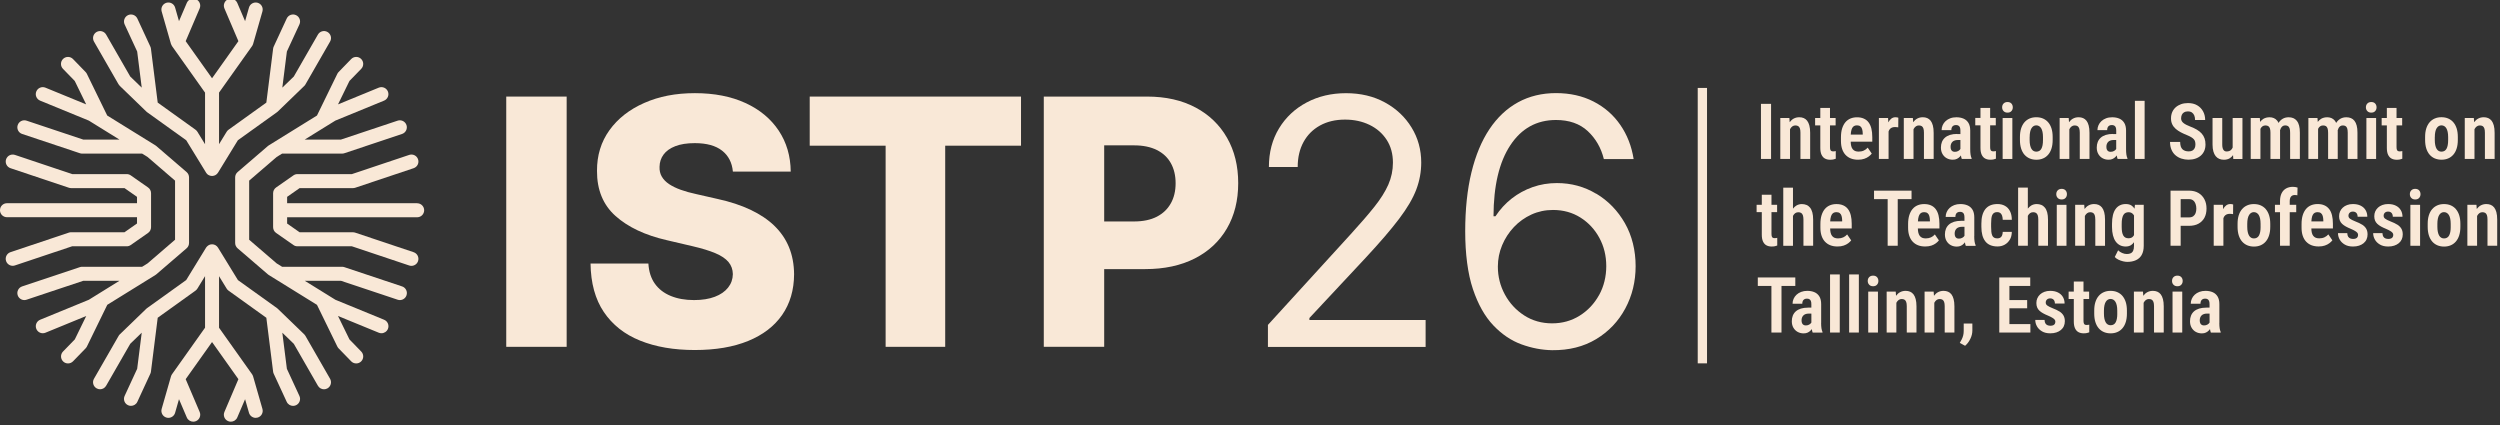 <svg width="400" height="68" viewBox="0 0 400 68" fill="none" xmlns="http://www.w3.org/2000/svg">
<rect x="0" y="0" width="400" height="68" fill="#333333" stroke="none"/>
<g clip-path="url(#clip0_2001_3957)">
<path d="M90.665 15.452H81V55.492H90.665V15.452Z" fill="#F9E8D7"/>
<path d="M123.889 36.114C122.855 35.123 121.576 34.27 120.062 33.554C118.544 32.839 116.799 32.265 114.819 31.834L111.383 31.052C110.473 30.856 109.651 30.63 108.923 30.367C108.195 30.105 107.574 29.803 107.059 29.461C106.544 29.114 106.153 28.714 105.887 28.256C105.62 27.799 105.501 27.274 105.527 26.674C105.54 25.945 105.754 25.296 106.171 24.727C106.588 24.159 107.214 23.714 108.044 23.39C108.879 23.065 109.918 22.901 111.17 22.901C113.057 22.901 114.513 23.301 115.534 24.105C116.555 24.905 117.132 26.025 117.261 27.456H126.517C126.491 24.967 125.847 22.776 124.586 20.887C123.325 18.999 121.549 17.527 119.263 16.479C116.977 15.43 114.286 14.905 111.188 14.905C108.089 14.905 105.452 15.425 103.081 16.47C100.71 17.514 98.855 18.967 97.514 20.83C96.173 22.692 95.507 24.865 95.52 27.341C95.507 30.376 96.497 32.785 98.49 34.563C100.484 36.341 103.21 37.63 106.673 38.425L110.85 39.403C112.306 39.741 113.509 40.11 114.455 40.51C115.401 40.905 116.098 41.376 116.555 41.919C117.012 42.461 117.243 43.11 117.256 43.865C117.243 44.674 116.99 45.39 116.493 46.016C116 46.643 115.294 47.132 114.375 47.483C113.456 47.834 112.346 48.012 111.045 48.012C109.625 48.012 108.382 47.79 107.307 47.345C106.233 46.901 105.39 46.252 104.777 45.39C104.164 44.527 103.818 43.456 103.742 42.163H94.486C94.526 45.292 95.236 47.879 96.613 49.923C97.993 51.967 99.924 53.496 102.411 54.496C104.897 55.501 107.814 56.003 111.161 56.003C114.508 56.003 117.341 55.519 119.703 54.554C122.064 53.59 123.88 52.203 125.141 50.39C126.402 48.576 127.041 46.407 127.054 43.879C127.041 42.274 126.766 40.83 126.233 39.536C125.7 38.247 124.915 37.105 123.88 36.114H123.889Z" fill="#F9E8D7"/>
<path d="M129.554 23.31H141.7V55.492H151.232V23.31H163.361V15.452H129.554V23.31Z" fill="#F9E8D7"/>
<path d="M191.29 17.203C189.11 16.039 186.522 15.452 183.525 15.452H167.006V55.492H176.67V43.056H183.232C186.291 43.056 188.932 42.487 191.161 41.354C193.385 40.221 195.103 38.621 196.306 36.554C197.51 34.487 198.113 32.074 198.113 29.31C198.113 26.545 197.523 24.145 196.337 22.065C195.152 19.985 193.47 18.363 191.29 17.199V17.203ZM187.334 32.527C186.828 33.447 186.082 34.159 185.097 34.67C184.115 35.176 182.895 35.434 181.434 35.434H176.67V23.256H181.434C182.881 23.256 184.098 23.505 185.088 23.999C186.078 24.492 186.828 25.194 187.334 26.101C187.84 27.007 188.098 28.079 188.098 29.319C188.098 30.559 187.845 31.616 187.334 32.536V32.527Z" fill="#F9E8D7"/>
<path d="M209.509 50.879L218.491 41.261C220.781 38.799 222.575 36.71 223.871 34.994C225.168 33.279 226.078 31.723 226.606 30.323C227.134 28.923 227.396 27.483 227.396 26.012C227.396 23.954 226.881 22.083 225.851 20.403C224.821 18.723 223.405 17.385 221.594 16.394C219.782 15.403 217.709 14.91 215.365 14.91C213.021 14.91 210.935 15.403 209.065 16.394C207.196 17.385 205.723 18.767 204.644 20.541C203.565 22.314 203.023 24.372 203.023 26.719H207.632C207.632 25.194 207.942 23.865 208.559 22.732C209.176 21.599 210.055 20.714 211.196 20.083C212.337 19.452 213.674 19.136 215.21 19.136C216.657 19.136 217.958 19.416 219.117 19.976C220.275 20.536 221.19 21.332 221.86 22.363C222.531 23.394 222.868 24.612 222.868 26.021C222.868 27.247 222.624 28.416 222.135 29.532C221.647 30.647 220.901 31.834 219.898 33.092C218.895 34.35 217.62 35.825 216.071 37.519L202.868 51.985V55.505H228.098V51.203H209.505V50.892L209.509 50.879Z" fill="#F9E8D7"/>
<path d="M255.396 31.003C253.496 29.861 251.401 29.292 249.11 29.292C247.743 29.292 246.446 29.505 245.225 29.936C244 30.367 242.886 30.976 241.878 31.763C240.87 32.554 240 33.501 239.272 34.607H238.961C238.974 29.732 239.867 25.945 241.647 23.247C243.423 20.55 245.86 19.199 248.959 19.199C251.068 19.199 252.759 19.79 254.038 20.976C255.312 22.163 256.173 23.656 256.617 25.452H261.381C261.057 23.381 260.337 21.55 259.232 19.959C258.127 18.367 256.697 17.127 254.943 16.234C253.194 15.341 251.196 14.896 248.959 14.896C246.721 14.896 244.684 15.385 242.895 16.363C241.105 17.341 239.578 18.772 238.317 20.656C237.057 22.541 236.093 24.852 235.427 27.599C234.761 30.341 234.433 33.487 234.433 37.03C234.433 40.572 234.841 43.803 235.663 46.247C236.484 48.692 237.572 50.625 238.926 52.052C240.28 53.479 241.776 54.492 243.418 55.092C245.061 55.692 246.699 56.003 248.342 56.03C251.037 56.056 253.385 55.465 255.383 54.261C257.381 53.056 258.935 51.425 260.04 49.372C261.145 47.319 261.7 45.056 261.7 42.576C261.7 40.096 261.128 37.705 259.982 35.705C258.837 33.705 257.314 32.136 255.414 30.994L255.396 31.003ZM255.854 47.203C255.09 48.585 254.056 49.687 252.75 50.505C251.441 51.327 249.967 51.736 248.329 51.736C246.69 51.736 245.176 51.314 243.867 50.465C242.557 49.616 241.532 48.505 240.781 47.123C240.031 45.741 239.658 44.256 239.658 42.665C239.658 41.465 239.885 40.323 240.342 39.234C240.799 38.145 241.425 37.181 242.224 36.332C243.023 35.487 243.96 34.816 245.026 34.327C246.091 33.839 247.245 33.594 248.484 33.594C250.122 33.594 251.587 33.999 252.87 34.807C254.153 35.616 255.161 36.701 255.898 38.061C256.635 39.421 257.003 40.932 257.003 42.585C257.003 44.239 256.622 45.816 255.862 47.199L255.854 47.203Z" fill="#F9E8D7"/>
<path d="M283.37 16.616H281.754V25.43H283.37V16.616Z" fill="#F9E8D7"/>
<path d="M286.406 20.687C286.419 20.665 286.428 20.639 286.437 20.616C286.53 20.447 286.646 20.314 286.784 20.216C286.921 20.119 287.077 20.07 287.25 20.07C287.436 20.07 287.587 20.105 287.707 20.176C287.827 20.247 287.916 20.367 287.978 20.532C288.04 20.701 288.071 20.932 288.071 21.225V25.434H289.625V21.243C289.625 20.781 289.58 20.394 289.496 20.079C289.412 19.763 289.292 19.51 289.141 19.314C288.986 19.119 288.804 18.981 288.595 18.892C288.382 18.803 288.146 18.759 287.885 18.759C287.552 18.759 287.25 18.834 286.979 18.981C286.735 19.114 286.53 19.31 286.348 19.55L286.3 18.879H284.848V25.43H286.402V20.683L286.406 20.687Z" fill="#F9E8D7"/>
<path d="M291.25 23.661C291.25 24.119 291.316 24.487 291.449 24.767C291.583 25.047 291.765 25.247 292 25.372C292.235 25.496 292.506 25.559 292.821 25.559C293.021 25.559 293.194 25.545 293.336 25.514C293.478 25.487 293.607 25.447 293.722 25.399V24.167C293.687 24.181 293.629 24.19 293.558 24.203C293.483 24.216 293.403 24.221 293.318 24.221C293.207 24.221 293.11 24.203 293.03 24.167C292.95 24.132 292.892 24.061 292.857 23.959C292.817 23.856 292.799 23.71 292.799 23.519V20.061H293.7V18.879H292.799V17.27H291.25V18.879H290.419V20.061H291.25V23.656V23.661Z" fill="#F9E8D7"/>
<path d="M299.481 24.572L298.832 23.621C298.659 23.821 298.455 23.976 298.215 24.087C297.976 24.199 297.7 24.256 297.385 24.256C297.176 24.256 296.99 24.225 296.835 24.167C296.679 24.105 296.546 24.007 296.435 23.874C296.324 23.741 296.244 23.563 296.191 23.35C296.142 23.163 296.12 22.927 296.115 22.67H299.565V21.927C299.565 21.412 299.516 20.954 299.418 20.563C299.321 20.172 299.17 19.839 298.966 19.572C298.766 19.305 298.508 19.105 298.202 18.972C297.896 18.834 297.536 18.767 297.123 18.767C296.741 18.767 296.391 18.834 296.075 18.963C295.76 19.096 295.489 19.292 295.263 19.559C295.041 19.825 294.864 20.159 294.739 20.559C294.615 20.959 294.553 21.43 294.553 21.972V22.559C294.553 23.039 294.615 23.465 294.739 23.834C294.864 24.207 295.041 24.519 295.276 24.772C295.512 25.025 295.796 25.221 296.133 25.354C296.471 25.487 296.857 25.554 297.292 25.554C297.669 25.554 298.002 25.505 298.282 25.407C298.566 25.31 298.806 25.185 299.006 25.034C299.205 24.883 299.365 24.727 299.485 24.572H299.481ZM296.169 21.079C296.209 20.834 296.266 20.639 296.346 20.492C296.426 20.341 296.533 20.234 296.657 20.163C296.786 20.092 296.937 20.056 297.114 20.056C297.341 20.056 297.518 20.11 297.652 20.212C297.785 20.314 297.882 20.465 297.94 20.661C297.998 20.856 298.033 21.101 298.038 21.381V21.532H296.12C296.129 21.363 296.142 21.212 296.164 21.079H296.169Z" fill="#F9E8D7"/>
<path d="M302.171 21.034C302.215 20.91 302.269 20.799 302.335 20.705C302.424 20.585 302.539 20.492 302.681 20.425C302.819 20.363 302.983 20.327 303.174 20.327C303.254 20.327 303.343 20.327 303.445 20.341C303.543 20.35 303.636 20.363 303.72 20.376L303.734 18.834C303.685 18.812 303.614 18.799 303.521 18.781C303.427 18.767 303.343 18.759 303.272 18.759C303.023 18.759 302.801 18.834 302.606 18.981C302.42 19.123 302.26 19.323 302.131 19.576L302.091 18.879H300.622V25.43H302.171V21.03V21.034Z" fill="#F9E8D7"/>
<path d="M306.166 20.687C306.18 20.665 306.189 20.639 306.198 20.616C306.291 20.447 306.406 20.314 306.544 20.216C306.681 20.119 306.837 20.07 307.01 20.07C307.196 20.07 307.347 20.105 307.467 20.176C307.587 20.247 307.676 20.367 307.738 20.532C307.8 20.701 307.831 20.932 307.831 21.225V25.434H309.385V21.243C309.385 20.781 309.341 20.394 309.256 20.079C309.172 19.763 309.052 19.51 308.901 19.314C308.746 19.119 308.564 18.981 308.355 18.892C308.142 18.803 307.907 18.759 307.645 18.759C307.312 18.759 307.01 18.834 306.739 18.981C306.495 19.114 306.291 19.31 306.109 19.55L306.06 18.879H304.608V25.43H306.162V20.683L306.166 20.687Z" fill="#F9E8D7"/>
<path d="M313.145 21.43C312.71 21.43 312.329 21.483 312 21.585C311.672 21.692 311.401 21.838 311.188 22.03C310.975 22.221 310.815 22.447 310.708 22.714C310.602 22.981 310.548 23.279 310.548 23.612C310.548 24.012 310.633 24.358 310.801 24.647C310.97 24.936 311.196 25.163 311.481 25.319C311.765 25.474 312.089 25.554 312.448 25.554C312.701 25.554 312.923 25.51 313.11 25.416C313.296 25.323 313.456 25.207 313.589 25.061C313.647 24.998 313.696 24.932 313.745 24.865C313.78 25.087 313.825 25.283 313.887 25.434H315.458V25.332C315.383 25.167 315.325 24.967 315.29 24.732C315.254 24.496 315.236 24.212 315.236 23.878V20.892C315.236 20.385 315.139 19.972 314.948 19.661C314.757 19.35 314.495 19.119 314.158 18.976C313.825 18.834 313.443 18.763 313.021 18.763C312.657 18.763 312.333 18.816 312.04 18.927C311.751 19.038 311.503 19.185 311.294 19.381C311.09 19.572 310.93 19.79 310.824 20.038C310.713 20.283 310.659 20.545 310.659 20.821H312.213C312.213 20.656 312.24 20.51 312.293 20.39C312.346 20.265 312.431 20.172 312.546 20.105C312.662 20.038 312.799 20.007 312.959 20.007C313.119 20.007 313.243 20.038 313.345 20.096C313.452 20.154 313.532 20.247 313.585 20.376C313.638 20.505 313.665 20.674 313.665 20.883V21.447H313.137L313.145 21.43ZM313.674 23.816C313.674 23.816 313.669 23.834 313.66 23.843C313.585 23.967 313.47 24.074 313.314 24.159C313.159 24.247 312.981 24.292 312.768 24.292C312.626 24.292 312.506 24.261 312.404 24.203C312.302 24.141 312.226 24.052 312.173 23.936C312.12 23.821 312.093 23.67 312.093 23.487C312.093 23.327 312.115 23.181 312.164 23.047C312.213 22.914 312.284 22.803 312.377 22.705C312.471 22.607 312.591 22.532 312.733 22.483C312.875 22.43 313.034 22.403 313.216 22.403H313.665V23.812L313.674 23.816Z" fill="#F9E8D7"/>
<path d="M317.074 24.763C317.208 25.043 317.39 25.243 317.625 25.367C317.86 25.492 318.131 25.554 318.446 25.554C318.646 25.554 318.819 25.541 318.961 25.51C319.103 25.483 319.232 25.443 319.347 25.394V24.163C319.312 24.176 319.254 24.185 319.183 24.199C319.108 24.212 319.028 24.216 318.943 24.216C318.832 24.216 318.735 24.199 318.655 24.163C318.575 24.127 318.517 24.056 318.482 23.954C318.442 23.852 318.424 23.705 318.424 23.514V20.056H319.325V18.874H318.424V17.265H316.875V18.874H316.044V20.056H316.875V23.652C316.875 24.11 316.941 24.479 317.074 24.759V24.763Z" fill="#F9E8D7"/>
<path d="M321.203 18.021C321.469 18.021 321.678 17.941 321.825 17.777C321.976 17.612 322.047 17.412 322.047 17.172C322.047 16.932 321.971 16.723 321.825 16.563C321.674 16.403 321.469 16.323 321.203 16.323C320.937 16.323 320.728 16.403 320.573 16.563C320.417 16.723 320.342 16.928 320.342 17.172C320.342 17.417 320.417 17.612 320.573 17.777C320.724 17.941 320.937 18.021 321.203 18.021Z" fill="#F9E8D7"/>
<path d="M321.976 18.883H320.422V25.434H321.976V18.883Z" fill="#F9E8D7"/>
<path d="M323.916 24.75C324.146 25.016 324.426 25.216 324.746 25.354C325.07 25.487 325.425 25.559 325.816 25.559C326.206 25.559 326.561 25.492 326.881 25.354C327.201 25.221 327.476 25.016 327.707 24.75C327.938 24.483 328.115 24.154 328.24 23.759C328.364 23.363 328.426 22.914 328.426 22.399V21.919C328.426 21.403 328.364 20.95 328.24 20.554C328.115 20.163 327.938 19.834 327.707 19.567C327.476 19.301 327.201 19.101 326.881 18.963C326.561 18.825 326.202 18.759 325.802 18.759C325.403 18.759 325.056 18.825 324.737 18.963C324.417 19.101 324.142 19.301 323.911 19.567C323.68 19.834 323.503 20.163 323.378 20.554C323.254 20.945 323.192 21.399 323.192 21.919V22.399C323.192 22.91 323.254 23.363 323.378 23.759C323.503 24.15 323.68 24.483 323.911 24.75H323.916ZM324.746 21.923C324.746 21.608 324.772 21.336 324.821 21.101C324.87 20.87 324.941 20.674 325.034 20.523C325.128 20.372 325.239 20.252 325.367 20.176C325.496 20.096 325.643 20.056 325.802 20.056C325.962 20.056 326.118 20.096 326.251 20.176C326.384 20.256 326.495 20.372 326.588 20.523C326.681 20.679 326.752 20.87 326.801 21.101C326.85 21.332 326.877 21.608 326.877 21.923V22.403C326.877 22.723 326.855 22.999 326.81 23.23C326.766 23.461 326.699 23.656 326.61 23.812C326.522 23.968 326.411 24.083 326.273 24.154C326.14 24.225 325.984 24.265 325.811 24.265C325.638 24.265 325.496 24.23 325.367 24.154C325.234 24.083 325.123 23.968 325.03 23.812C324.937 23.656 324.866 23.461 324.817 23.23C324.768 22.999 324.741 22.723 324.741 22.403V21.923H324.746Z" fill="#F9E8D7"/>
<path d="M331.099 20.687C331.112 20.665 331.121 20.639 331.13 20.616C331.223 20.447 331.339 20.314 331.476 20.216C331.614 20.119 331.769 20.07 331.942 20.07C332.129 20.07 332.28 20.105 332.4 20.176C332.519 20.247 332.608 20.367 332.67 20.532C332.733 20.701 332.764 20.932 332.764 21.225V25.434H334.317V21.243C334.317 20.781 334.273 20.394 334.189 20.079C334.104 19.763 333.984 19.51 333.834 19.314C333.678 19.119 333.496 18.981 333.287 18.892C333.074 18.803 332.839 18.759 332.577 18.759C332.244 18.759 331.942 18.834 331.672 18.981C331.427 19.114 331.223 19.31 331.041 19.55L330.992 18.879H329.541V25.43H331.094V20.683L331.099 20.687Z" fill="#F9E8D7"/>
<path d="M338.078 21.43C337.643 21.43 337.261 21.483 336.932 21.585C336.604 21.692 336.333 21.838 336.12 22.03C335.907 22.221 335.747 22.447 335.64 22.714C335.534 22.981 335.48 23.279 335.48 23.612C335.48 24.012 335.565 24.358 335.734 24.647C335.902 24.936 336.129 25.163 336.413 25.319C336.697 25.474 337.021 25.554 337.381 25.554C337.634 25.554 337.856 25.51 338.042 25.416C338.229 25.323 338.388 25.207 338.522 25.061C338.579 24.998 338.628 24.932 338.677 24.865C338.712 25.087 338.757 25.283 338.819 25.434H340.391V25.332C340.315 25.167 340.257 24.967 340.222 24.732C340.186 24.496 340.169 24.212 340.169 23.878V20.892C340.169 20.385 340.071 19.972 339.88 19.661C339.689 19.35 339.427 19.119 339.09 18.976C338.757 18.834 338.375 18.763 337.953 18.763C337.589 18.763 337.265 18.816 336.972 18.927C336.684 19.038 336.435 19.185 336.226 19.381C336.022 19.572 335.862 19.79 335.756 20.038C335.645 20.283 335.591 20.545 335.591 20.821H337.145C337.145 20.656 337.172 20.51 337.225 20.39C337.278 20.265 337.363 20.172 337.478 20.105C337.594 20.038 337.731 20.007 337.891 20.007C338.051 20.007 338.175 20.038 338.277 20.096C338.384 20.154 338.464 20.247 338.517 20.376C338.57 20.505 338.597 20.674 338.597 20.883V21.447H338.069L338.078 21.43ZM338.601 23.816C338.601 23.816 338.597 23.834 338.588 23.843C338.513 23.967 338.397 24.074 338.242 24.159C338.086 24.247 337.909 24.292 337.696 24.292C337.554 24.292 337.434 24.261 337.332 24.203C337.23 24.141 337.154 24.052 337.101 23.936C337.048 23.821 337.021 23.67 337.021 23.487C337.021 23.327 337.043 23.181 337.092 23.047C337.141 22.914 337.212 22.803 337.305 22.705C337.398 22.607 337.518 22.532 337.66 22.483C337.802 22.43 337.962 22.403 338.144 22.403H338.593V23.812L338.601 23.816Z" fill="#F9E8D7"/>
<path d="M343.139 16.132H341.585V25.43H343.139V16.132Z" fill="#F9E8D7"/>
<path d="M350.81 24.083C350.655 24.176 350.446 24.221 350.189 24.221C349.98 24.221 349.789 24.194 349.62 24.136C349.452 24.079 349.305 23.994 349.185 23.874C349.065 23.754 348.977 23.599 348.915 23.403C348.857 23.207 348.826 22.976 348.826 22.705H347.205C347.205 23.185 347.285 23.603 347.441 23.963C347.596 24.323 347.814 24.621 348.089 24.852C348.364 25.087 348.679 25.261 349.034 25.376C349.39 25.492 349.767 25.55 350.158 25.55C350.575 25.55 350.948 25.492 351.285 25.376C351.623 25.261 351.907 25.096 352.147 24.883C352.386 24.67 352.564 24.412 352.693 24.114C352.817 23.816 352.879 23.483 352.879 23.114C352.879 22.745 352.83 22.425 352.728 22.141C352.626 21.856 352.475 21.594 352.271 21.367C352.067 21.136 351.814 20.932 351.507 20.75C351.201 20.567 350.846 20.403 350.437 20.247C350.215 20.159 350.016 20.07 349.834 19.981C349.656 19.892 349.501 19.799 349.372 19.696C349.243 19.594 349.145 19.483 349.079 19.363C349.012 19.243 348.977 19.101 348.977 18.945C348.977 18.732 349.017 18.541 349.092 18.372C349.168 18.203 349.287 18.07 349.447 17.972C349.607 17.874 349.816 17.825 350.064 17.825C350.331 17.825 350.548 17.883 350.717 18.003C350.886 18.123 351.01 18.283 351.09 18.487C351.17 18.692 351.21 18.927 351.21 19.199H352.826C352.826 18.687 352.715 18.225 352.493 17.816C352.271 17.407 351.956 17.087 351.547 16.847C351.139 16.607 350.65 16.492 350.082 16.492C349.674 16.492 349.305 16.55 348.977 16.665C348.648 16.781 348.36 16.95 348.115 17.163C347.871 17.381 347.685 17.639 347.556 17.936C347.427 18.239 347.361 18.572 347.361 18.936C347.361 19.301 347.427 19.63 347.565 19.905C347.698 20.181 347.885 20.421 348.124 20.625C348.364 20.83 348.63 21.012 348.937 21.172C349.243 21.332 349.558 21.479 349.9 21.612C350.184 21.727 350.42 21.843 350.602 21.954C350.784 22.065 350.921 22.176 351.019 22.292C351.117 22.403 351.183 22.527 351.214 22.665C351.25 22.799 351.267 22.954 351.267 23.123C351.267 23.332 351.232 23.519 351.156 23.687C351.081 23.852 350.966 23.981 350.81 24.074V24.083Z" fill="#F9E8D7"/>
<path d="M358.783 18.883H357.225V23.612C357.154 23.767 357.065 23.905 356.95 24.007C356.777 24.159 356.546 24.234 356.253 24.234C356.155 24.234 356.067 24.216 355.982 24.181C355.898 24.145 355.822 24.083 355.76 23.994C355.694 23.905 355.645 23.79 355.614 23.652C355.578 23.514 355.56 23.341 355.56 23.132V18.883H354.007V23.123C354.007 23.554 354.051 23.923 354.14 24.234C354.229 24.541 354.353 24.794 354.513 24.99C354.672 25.185 354.863 25.327 355.085 25.421C355.307 25.51 355.552 25.559 355.822 25.559C356.177 25.559 356.484 25.483 356.746 25.332C356.959 25.207 357.132 25.034 357.287 24.825L357.327 25.439H358.792V18.887L358.783 18.883Z" fill="#F9E8D7"/>
<path d="M367.485 19.323C367.33 19.127 367.139 18.985 366.921 18.896C366.704 18.807 366.455 18.763 366.189 18.763C365.825 18.763 365.51 18.843 365.243 18.998C364.977 19.154 364.75 19.372 364.577 19.647C364.573 19.656 364.568 19.665 364.564 19.67C364.502 19.532 364.431 19.403 364.342 19.296C364.191 19.114 364.013 18.976 363.805 18.892C363.596 18.803 363.374 18.763 363.134 18.763C362.766 18.763 362.446 18.843 362.171 18.998C361.953 19.123 361.771 19.301 361.616 19.505L361.572 18.883H360.115V25.434H361.669V20.616C361.749 20.447 361.856 20.314 361.989 20.216C362.122 20.119 362.282 20.07 362.468 20.07C362.642 20.07 362.788 20.105 362.908 20.172C363.028 20.238 363.117 20.358 363.179 20.527C363.241 20.696 363.272 20.932 363.272 21.234V25.43H364.812V21.056C364.812 20.985 364.804 20.923 364.804 20.856C364.839 20.736 364.879 20.625 364.932 20.523C365.012 20.376 365.105 20.265 365.221 20.185C365.332 20.105 365.47 20.065 365.634 20.065C365.798 20.065 365.936 20.096 366.056 20.163C366.175 20.23 366.264 20.341 366.326 20.51C366.389 20.674 366.42 20.914 366.42 21.23V25.43H367.978V21.23C367.978 20.776 367.938 20.394 367.854 20.083C367.769 19.772 367.649 19.514 367.494 19.319L367.485 19.323Z" fill="#F9E8D7"/>
<path d="M374.149 20.527C374.229 20.381 374.322 20.27 374.437 20.19C374.548 20.11 374.686 20.07 374.85 20.07C375.015 20.07 375.152 20.101 375.272 20.167C375.392 20.234 375.481 20.345 375.543 20.514C375.605 20.678 375.636 20.919 375.636 21.234V25.434H377.194V21.234C377.194 20.781 377.154 20.398 377.07 20.087C376.986 19.776 376.866 19.518 376.71 19.323C376.555 19.127 376.364 18.985 376.147 18.896C375.929 18.807 375.68 18.763 375.414 18.763C375.05 18.763 374.735 18.843 374.468 18.998C374.202 19.154 373.976 19.372 373.798 19.647C373.794 19.656 373.789 19.665 373.785 19.67C373.723 19.532 373.652 19.403 373.563 19.296C373.412 19.114 373.234 18.976 373.026 18.892C372.817 18.803 372.595 18.763 372.36 18.763C371.991 18.763 371.672 18.843 371.396 18.998C371.179 19.123 370.997 19.301 370.841 19.505L370.797 18.883H369.341V25.434H370.895V20.616C370.975 20.447 371.081 20.314 371.214 20.216C371.347 20.119 371.507 20.07 371.694 20.07C371.867 20.07 372.013 20.105 372.133 20.172C372.253 20.238 372.342 20.358 372.404 20.527C372.466 20.696 372.497 20.932 372.497 21.234V25.43H374.038V21.056C374.038 20.985 374.029 20.923 374.029 20.856C374.064 20.736 374.104 20.625 374.158 20.523L374.149 20.527Z" fill="#F9E8D7"/>
<path d="M380.178 18.883H378.624V25.434H380.178V18.883Z" fill="#F9E8D7"/>
<path d="M379.405 18.021C379.672 18.021 379.88 17.941 380.027 17.777C380.178 17.612 380.249 17.412 380.249 17.172C380.249 16.932 380.173 16.723 380.027 16.563C379.876 16.403 379.672 16.323 379.405 16.323C379.139 16.323 378.93 16.403 378.775 16.563C378.619 16.723 378.544 16.928 378.544 17.172C378.544 17.417 378.619 17.612 378.775 17.777C378.926 17.941 379.139 18.021 379.405 18.021Z" fill="#F9E8D7"/>
<path d="M381.896 23.661C381.896 24.119 381.962 24.487 382.095 24.767C382.229 25.047 382.411 25.247 382.646 25.372C382.881 25.496 383.152 25.559 383.467 25.559C383.667 25.559 383.84 25.545 383.982 25.514C384.124 25.487 384.253 25.447 384.368 25.399V24.167C384.333 24.181 384.275 24.19 384.204 24.203C384.129 24.216 384.049 24.221 383.964 24.221C383.853 24.221 383.756 24.203 383.676 24.167C383.596 24.132 383.538 24.061 383.503 23.959C383.463 23.856 383.445 23.71 383.445 23.519V20.061H384.346V18.879H383.445V17.27H381.896V18.879H381.065V20.061H381.896V23.656V23.661Z" fill="#F9E8D7"/>
<path d="M389.572 25.35C389.896 25.483 390.251 25.554 390.642 25.554C391.032 25.554 391.387 25.487 391.707 25.35C392.027 25.216 392.302 25.012 392.533 24.745C392.764 24.479 392.941 24.15 393.066 23.754C393.19 23.359 393.252 22.91 393.252 22.394V21.914C393.252 21.399 393.19 20.945 393.066 20.55C392.941 20.159 392.764 19.83 392.533 19.563C392.302 19.296 392.027 19.096 391.707 18.959C391.387 18.821 391.028 18.754 390.628 18.754C390.229 18.754 389.882 18.821 389.563 18.959C389.243 19.096 388.968 19.296 388.737 19.563C388.506 19.83 388.329 20.159 388.204 20.55C388.08 20.941 388.018 21.394 388.018 21.914V22.394C388.018 22.905 388.08 23.359 388.204 23.754C388.329 24.145 388.506 24.479 388.737 24.745C388.968 25.012 389.248 25.212 389.567 25.35H389.572ZM389.572 21.923C389.572 21.607 389.598 21.336 389.647 21.101C389.696 20.87 389.767 20.674 389.86 20.523C389.953 20.372 390.064 20.252 390.193 20.176C390.322 20.096 390.468 20.056 390.628 20.056C390.788 20.056 390.943 20.096 391.077 20.176C391.21 20.256 391.321 20.372 391.414 20.523C391.507 20.679 391.578 20.87 391.627 21.101C391.676 21.332 391.703 21.607 391.703 21.923V22.403C391.703 22.723 391.68 22.999 391.636 23.23C391.592 23.461 391.525 23.656 391.436 23.812C391.347 23.967 391.236 24.083 391.099 24.154C390.966 24.225 390.81 24.265 390.637 24.265C390.464 24.265 390.322 24.23 390.193 24.154C390.06 24.083 389.949 23.967 389.856 23.812C389.763 23.656 389.692 23.461 389.643 23.23C389.594 22.999 389.567 22.723 389.567 22.403V21.923H389.572Z" fill="#F9E8D7"/>
<path d="M395.92 20.687C395.933 20.665 395.942 20.639 395.951 20.616C396.044 20.447 396.16 20.314 396.297 20.216C396.435 20.119 396.59 20.07 396.764 20.07C396.95 20.07 397.101 20.105 397.221 20.176C397.341 20.247 397.43 20.367 397.492 20.532C397.554 20.701 397.585 20.932 397.585 21.225V25.434H399.139V21.243C399.139 20.781 399.094 20.394 399.01 20.079C398.926 19.763 398.806 19.51 398.655 19.314C398.499 19.119 398.317 18.981 398.109 18.892C397.896 18.803 397.66 18.759 397.398 18.759C397.065 18.759 396.764 18.834 396.493 18.981C396.249 19.114 396.044 19.31 395.862 19.55L395.814 18.879H394.362V25.43H395.916V20.683L395.92 20.687Z" fill="#F9E8D7"/>
<path d="M281.887 37.545C281.887 38.003 281.953 38.372 282.087 38.652C282.22 38.932 282.402 39.132 282.637 39.256C282.872 39.381 283.143 39.443 283.458 39.443C283.658 39.443 283.831 39.43 283.973 39.399C284.115 39.372 284.244 39.332 284.36 39.283V38.052C284.324 38.065 284.266 38.074 284.195 38.087C284.12 38.101 284.04 38.105 283.956 38.105C283.845 38.105 283.747 38.087 283.667 38.052C283.587 38.016 283.529 37.945 283.494 37.843C283.454 37.741 283.436 37.594 283.436 37.403V33.945H284.337V32.763H283.436V31.154H281.887V32.763H281.057V33.945H281.887V37.541V37.545Z" fill="#F9E8D7"/>
<path d="M289.03 32.79C288.808 32.696 288.564 32.652 288.293 32.652C287.973 32.652 287.685 32.732 287.418 32.888C287.214 33.012 287.037 33.185 286.877 33.385V30.025H285.323V39.323H286.877V34.554C286.877 34.554 286.89 34.519 286.899 34.505C286.988 34.336 287.103 34.203 287.241 34.105C287.378 34.008 287.543 33.959 287.729 33.959C287.916 33.959 288.062 33.994 288.182 34.07C288.302 34.145 288.395 34.265 288.457 34.434C288.519 34.603 288.551 34.839 288.551 35.136V39.319H290.104V35.145C290.104 34.692 290.06 34.31 289.976 33.99C289.887 33.67 289.767 33.412 289.603 33.216C289.443 33.021 289.252 32.874 289.03 32.785V32.79Z" fill="#F9E8D7"/>
<path d="M296.191 38.461L295.543 37.51C295.369 37.71 295.165 37.865 294.926 37.976C294.686 38.087 294.411 38.145 294.095 38.145C293.887 38.145 293.7 38.114 293.545 38.056C293.389 37.994 293.256 37.896 293.145 37.763C293.034 37.63 292.954 37.452 292.901 37.239C292.852 37.052 292.83 36.816 292.826 36.559H296.275V35.812C296.275 35.296 296.226 34.839 296.129 34.447C296.031 34.056 295.88 33.723 295.676 33.456C295.476 33.19 295.219 32.99 294.912 32.856C294.606 32.719 294.242 32.652 293.833 32.652C293.452 32.652 293.101 32.719 292.786 32.847C292.47 32.981 292.2 33.176 291.973 33.443C291.751 33.71 291.574 34.043 291.449 34.443C291.325 34.843 291.263 35.314 291.263 35.856V36.443C291.263 36.923 291.325 37.35 291.449 37.719C291.574 38.092 291.751 38.403 291.987 38.656C292.222 38.91 292.506 39.105 292.843 39.239C293.181 39.372 293.567 39.439 294.002 39.439C294.379 39.439 294.712 39.39 294.992 39.292C295.276 39.194 295.516 39.07 295.716 38.919C295.916 38.767 296.075 38.612 296.195 38.456L296.191 38.461ZM292.879 34.967C292.919 34.723 292.977 34.527 293.056 34.381C293.136 34.23 293.243 34.123 293.367 34.052C293.496 33.981 293.647 33.945 293.825 33.945C294.051 33.945 294.229 33.999 294.362 34.101C294.495 34.203 294.593 34.354 294.65 34.55C294.708 34.745 294.744 34.99 294.748 35.27V35.421H292.83C292.839 35.252 292.852 35.101 292.874 34.967H292.879Z" fill="#F9E8D7"/>
<path d="M302.025 39.319H303.636V31.861H305.847V30.505H303.636H302.025H299.845V31.861H302.025V39.319Z" fill="#F9E8D7"/>
<path d="M309.021 39.296C309.305 39.199 309.545 39.074 309.745 38.923C309.945 38.772 310.104 38.616 310.224 38.461L309.576 37.51C309.403 37.71 309.199 37.865 308.959 37.976C308.719 38.087 308.444 38.145 308.129 38.145C307.92 38.145 307.734 38.114 307.578 38.056C307.423 37.994 307.29 37.896 307.179 37.763C307.068 37.63 306.988 37.452 306.935 37.239C306.886 37.052 306.864 36.816 306.859 36.559H310.309V35.812C310.309 35.296 310.26 34.839 310.162 34.447C310.064 34.056 309.913 33.723 309.709 33.456C309.509 33.19 309.252 32.99 308.946 32.856C308.639 32.719 308.28 32.652 307.867 32.652C307.485 32.652 307.134 32.719 306.819 32.847C306.504 32.981 306.233 33.176 306.007 33.443C305.785 33.71 305.607 34.043 305.483 34.443C305.359 34.843 305.296 35.314 305.296 35.856V36.443C305.296 36.923 305.359 37.35 305.483 37.719C305.607 38.092 305.785 38.403 306.02 38.656C306.255 38.91 306.539 39.105 306.877 39.239C307.214 39.372 307.6 39.439 308.036 39.439C308.413 39.439 308.746 39.39 309.026 39.292L309.021 39.296ZM306.917 34.967C306.957 34.723 307.014 34.527 307.094 34.381C307.174 34.23 307.281 34.123 307.405 34.052C307.534 33.981 307.685 33.945 307.862 33.945C308.089 33.945 308.266 33.999 308.4 34.101C308.533 34.203 308.63 34.354 308.688 34.55C308.746 34.745 308.781 34.99 308.786 35.27V35.421H306.868C306.877 35.252 306.89 35.101 306.912 34.967H306.917Z" fill="#F9E8D7"/>
<path d="M315.885 37.763V34.776C315.885 34.27 315.787 33.856 315.596 33.545C315.405 33.234 315.143 33.003 314.806 32.861C314.473 32.719 314.091 32.647 313.669 32.647C313.305 32.647 312.981 32.701 312.688 32.812C312.399 32.923 312.151 33.07 311.942 33.265C311.738 33.456 311.578 33.674 311.472 33.923C311.361 34.167 311.307 34.43 311.307 34.705H312.861C312.861 34.541 312.888 34.394 312.941 34.274C312.994 34.15 313.079 34.056 313.194 33.99C313.31 33.923 313.447 33.892 313.607 33.892C313.767 33.892 313.891 33.923 313.993 33.981C314.1 34.039 314.18 34.132 314.233 34.261C314.286 34.39 314.313 34.559 314.313 34.767V35.332H313.785C313.35 35.332 312.968 35.385 312.639 35.487C312.311 35.594 312.04 35.741 311.827 35.932C311.614 36.123 311.454 36.35 311.347 36.616C311.241 36.883 311.188 37.181 311.188 37.514C311.188 37.914 311.272 38.261 311.441 38.55C311.609 38.839 311.836 39.065 312.12 39.221C312.404 39.376 312.728 39.456 313.088 39.456C313.341 39.456 313.563 39.412 313.749 39.319C313.936 39.225 314.095 39.11 314.229 38.963C314.286 38.901 314.335 38.834 314.384 38.767C314.419 38.99 314.464 39.185 314.526 39.336H316.098V39.234C316.022 39.07 315.964 38.87 315.929 38.634C315.893 38.399 315.876 38.114 315.876 37.781L315.885 37.763ZM314.326 37.705C314.326 37.705 314.322 37.723 314.313 37.732C314.237 37.856 314.122 37.963 313.967 38.047C313.811 38.136 313.634 38.181 313.421 38.181C313.278 38.181 313.159 38.15 313.057 38.092C312.954 38.03 312.879 37.941 312.826 37.825C312.772 37.71 312.746 37.559 312.746 37.376C312.746 37.216 312.768 37.07 312.817 36.936C312.866 36.803 312.937 36.692 313.03 36.594C313.123 36.496 313.243 36.421 313.385 36.372C313.527 36.319 313.687 36.292 313.869 36.292H314.317V37.701L314.326 37.705Z" fill="#F9E8D7"/>
<path d="M321.576 38.345C321.78 37.994 321.887 37.576 321.891 37.096H320.439C320.431 37.341 320.391 37.545 320.32 37.701C320.249 37.856 320.146 37.972 320.022 38.039C319.893 38.105 319.747 38.141 319.578 38.141C319.361 38.141 319.183 38.101 319.05 38.021C318.917 37.941 318.819 37.825 318.752 37.665C318.686 37.51 318.641 37.319 318.615 37.092C318.593 36.87 318.579 36.603 318.579 36.301V35.763C318.579 35.479 318.593 35.221 318.615 34.994C318.637 34.767 318.686 34.576 318.752 34.421C318.819 34.265 318.921 34.145 319.05 34.061C319.183 33.976 319.352 33.936 319.56 33.936C319.756 33.936 319.92 33.985 320.044 34.079C320.169 34.172 320.262 34.31 320.328 34.492C320.391 34.67 320.431 34.896 320.439 35.163H321.891C321.891 34.616 321.789 34.159 321.598 33.785C321.407 33.412 321.141 33.127 320.795 32.936C320.453 32.741 320.049 32.647 319.591 32.647C319.156 32.647 318.775 32.719 318.451 32.856C318.126 32.994 317.86 33.199 317.647 33.47C317.438 33.741 317.278 34.07 317.176 34.452C317.07 34.839 317.021 35.279 317.021 35.767V36.305C317.021 36.803 317.074 37.243 317.176 37.63C317.283 38.016 317.438 38.345 317.647 38.612C317.856 38.883 318.122 39.087 318.451 39.225C318.775 39.363 319.156 39.434 319.596 39.434C320.035 39.434 320.408 39.341 320.75 39.15C321.092 38.959 321.367 38.687 321.571 38.336L321.576 38.345Z" fill="#F9E8D7"/>
<path d="M326.033 34.434C326.095 34.603 326.126 34.839 326.126 35.136V39.319H327.68V35.145C327.68 34.692 327.636 34.31 327.552 33.99C327.463 33.67 327.343 33.412 327.179 33.216C327.019 33.021 326.828 32.874 326.606 32.785C326.384 32.692 326.14 32.648 325.869 32.648C325.549 32.648 325.261 32.727 324.994 32.883C324.79 33.008 324.613 33.181 324.453 33.381V30.021H322.899V39.319H324.453V34.55C324.453 34.55 324.466 34.514 324.475 34.501C324.564 34.332 324.679 34.199 324.817 34.101C324.954 34.003 325.119 33.954 325.305 33.954C325.492 33.954 325.638 33.99 325.758 34.065C325.878 34.141 325.971 34.261 326.033 34.43V34.434Z" fill="#F9E8D7"/>
<path d="M330.637 32.772H329.083V39.323H330.637V32.772Z" fill="#F9E8D7"/>
<path d="M329.865 30.216C329.598 30.216 329.39 30.296 329.234 30.456C329.079 30.616 329.003 30.821 329.003 31.065C329.003 31.31 329.079 31.505 329.234 31.67C329.385 31.834 329.598 31.914 329.865 31.914C330.131 31.914 330.34 31.834 330.486 31.67C330.637 31.505 330.708 31.305 330.708 31.065C330.708 30.825 330.633 30.616 330.486 30.456C330.335 30.296 330.131 30.216 329.865 30.216Z" fill="#F9E8D7"/>
<path d="M335.25 35.114V39.323H336.804V35.132C336.804 34.67 336.759 34.283 336.675 33.967C336.59 33.652 336.471 33.399 336.32 33.203C336.164 33.007 335.982 32.87 335.774 32.781C335.56 32.692 335.325 32.647 335.063 32.647C334.73 32.647 334.428 32.723 334.158 32.87C333.913 33.003 333.709 33.199 333.527 33.439L333.478 32.767H332.027V39.319H333.58V34.572C333.594 34.55 333.603 34.523 333.612 34.501C333.705 34.332 333.82 34.199 333.958 34.101C334.095 34.003 334.251 33.954 334.424 33.954C334.61 33.954 334.761 33.99 334.881 34.061C335.001 34.132 335.09 34.252 335.152 34.416C335.214 34.585 335.245 34.816 335.245 35.11L335.25 35.114Z" fill="#F9E8D7"/>
<path d="M342.668 40.79C342.886 40.412 342.997 39.923 342.997 39.332V32.767H341.589L341.527 33.39C341.385 33.176 341.225 32.999 341.021 32.87C340.781 32.719 340.48 32.647 340.124 32.647C339.769 32.647 339.472 32.714 339.201 32.843C338.926 32.972 338.695 33.167 338.504 33.43C338.313 33.692 338.167 34.021 338.069 34.421C337.971 34.816 337.922 35.287 337.922 35.821V36.301C337.922 36.812 337.971 37.265 338.073 37.656C338.175 38.047 338.317 38.376 338.508 38.639C338.699 38.901 338.926 39.101 339.197 39.239C339.467 39.372 339.774 39.443 340.115 39.443C340.457 39.443 340.724 39.367 340.963 39.221C341.145 39.105 341.301 38.945 341.438 38.754V39.354C341.438 39.679 341.394 39.932 341.305 40.119C341.216 40.305 341.088 40.439 340.915 40.523C340.741 40.603 340.533 40.643 340.289 40.643C340.044 40.643 339.796 40.59 339.543 40.479C339.285 40.367 339.072 40.225 338.899 40.047L338.362 41.123C338.513 41.292 338.713 41.434 338.952 41.55C339.192 41.665 339.441 41.75 339.694 41.812C339.947 41.87 340.169 41.901 340.369 41.901C340.892 41.901 341.354 41.812 341.749 41.63C342.144 41.452 342.451 41.172 342.673 40.79H342.668ZM341.438 37.625C341.367 37.75 341.283 37.861 341.177 37.941C341.021 38.061 340.812 38.123 340.555 38.123C340.364 38.123 340.2 38.087 340.067 38.016C339.929 37.945 339.818 37.834 339.729 37.687C339.64 37.536 339.578 37.35 339.534 37.119C339.49 36.887 339.472 36.616 339.472 36.301V35.821C339.472 35.496 339.494 35.221 339.538 34.985C339.583 34.75 339.649 34.559 339.738 34.403C339.827 34.247 339.942 34.136 340.08 34.065C340.218 33.994 340.382 33.954 340.568 33.954C340.755 33.954 340.91 33.99 341.043 34.065C341.177 34.141 341.292 34.243 341.381 34.376C341.403 34.407 341.421 34.447 341.443 34.483V37.621L341.438 37.625Z" fill="#F9E8D7"/>
<path d="M352.71 34.839C352.932 34.425 353.043 33.936 353.043 33.363C353.043 32.79 352.932 32.323 352.71 31.892C352.488 31.461 352.169 31.123 351.751 30.874C351.334 30.63 350.832 30.505 350.242 30.505H347.285V39.319H348.906V36.132H350.242C350.832 36.132 351.334 36.021 351.751 35.794C352.169 35.567 352.488 35.247 352.71 34.839ZM351.294 34.101C351.214 34.31 351.085 34.479 350.917 34.599C350.744 34.723 350.522 34.785 350.242 34.785H348.906V31.861H350.242C350.522 31.861 350.744 31.932 350.917 32.074C351.09 32.216 351.214 32.403 351.294 32.634C351.374 32.865 351.414 33.114 351.414 33.376C351.414 33.639 351.374 33.892 351.294 34.101Z" fill="#F9E8D7"/>
<path d="M356.843 32.647C356.595 32.647 356.373 32.723 356.178 32.87C355.991 33.012 355.831 33.212 355.703 33.465L355.663 32.767H354.193V39.319H355.743V34.919C355.787 34.794 355.84 34.683 355.907 34.59C355.996 34.47 356.111 34.376 356.253 34.31C356.391 34.247 356.555 34.212 356.746 34.212C356.826 34.212 356.915 34.212 357.017 34.225C357.114 34.234 357.208 34.247 357.292 34.261L357.305 32.719C357.256 32.696 357.185 32.683 357.092 32.665C356.999 32.652 356.915 32.643 356.843 32.643V32.647Z" fill="#F9E8D7"/>
<path d="M362.526 33.461C362.295 33.194 362.02 32.994 361.7 32.856C361.381 32.719 361.021 32.652 360.621 32.652C360.222 32.652 359.876 32.719 359.556 32.856C359.236 32.994 358.961 33.194 358.73 33.461C358.499 33.727 358.322 34.056 358.197 34.447C358.073 34.839 358.011 35.292 358.011 35.812V36.292C358.011 36.803 358.073 37.256 358.197 37.652C358.322 38.047 358.499 38.376 358.73 38.643C358.961 38.91 359.241 39.11 359.56 39.247C359.884 39.381 360.24 39.452 360.63 39.452C361.021 39.452 361.376 39.385 361.696 39.247C362.015 39.114 362.291 38.91 362.522 38.643C362.752 38.376 362.93 38.047 363.054 37.652C363.179 37.256 363.241 36.807 363.241 36.292V35.812C363.241 35.296 363.179 34.843 363.054 34.447C362.93 34.056 362.752 33.727 362.522 33.461H362.526ZM361.696 36.287C361.696 36.607 361.674 36.883 361.629 37.114C361.585 37.345 361.518 37.541 361.429 37.696C361.341 37.852 361.23 37.967 361.092 38.039C360.959 38.11 360.803 38.15 360.63 38.15C360.457 38.15 360.315 38.114 360.186 38.039C360.053 37.967 359.942 37.852 359.849 37.696C359.756 37.541 359.685 37.345 359.636 37.114C359.587 36.883 359.56 36.607 359.56 36.287V35.807C359.56 35.492 359.587 35.221 359.636 34.985C359.685 34.754 359.756 34.559 359.849 34.407C359.942 34.256 360.053 34.136 360.182 34.061C360.311 33.981 360.457 33.941 360.617 33.941C360.777 33.941 360.932 33.981 361.065 34.061C361.199 34.141 361.31 34.256 361.403 34.407C361.496 34.563 361.567 34.754 361.616 34.985C361.665 35.216 361.691 35.492 361.691 35.807V36.287H361.696Z" fill="#F9E8D7"/>
<path d="M366.868 29.892C366.451 29.892 366.082 29.981 365.771 30.154C365.461 30.332 365.221 30.585 365.057 30.923C364.888 31.261 364.804 31.679 364.804 32.172V32.767H363.991V33.95H364.804V39.319H366.357V33.95H367.396V32.767H366.357V32.172C366.357 31.963 366.389 31.785 366.446 31.643C366.504 31.501 366.597 31.39 366.717 31.314C366.837 31.239 366.983 31.203 367.152 31.203C367.228 31.203 367.308 31.203 367.383 31.216C367.463 31.225 367.525 31.239 367.578 31.252L367.609 30.012C367.49 29.972 367.37 29.941 367.245 29.923C367.125 29.901 366.997 29.892 366.859 29.892H366.868Z" fill="#F9E8D7"/>
<path d="M372.661 33.452C372.462 33.185 372.204 32.985 371.898 32.852C371.592 32.714 371.232 32.647 370.819 32.647C370.437 32.647 370.086 32.714 369.771 32.843C369.456 32.976 369.185 33.172 368.959 33.439C368.737 33.705 368.559 34.039 368.435 34.439C368.311 34.839 368.249 35.31 368.249 35.852V36.439C368.249 36.919 368.311 37.345 368.435 37.714C368.559 38.087 368.737 38.399 368.972 38.652C369.207 38.905 369.492 39.101 369.829 39.234C370.166 39.367 370.553 39.434 370.988 39.434C371.365 39.434 371.698 39.385 371.978 39.287C372.262 39.19 372.502 39.065 372.701 38.914C372.901 38.763 373.061 38.607 373.181 38.452L372.533 37.501C372.36 37.701 372.155 37.856 371.916 37.967C371.676 38.079 371.401 38.136 371.085 38.136C370.877 38.136 370.69 38.105 370.535 38.047C370.38 37.985 370.246 37.887 370.135 37.754C370.024 37.621 369.944 37.443 369.891 37.23C369.842 37.043 369.82 36.807 369.816 36.55H373.265V35.803C373.265 35.287 373.216 34.83 373.119 34.439C373.021 34.047 372.87 33.714 372.666 33.447L372.661 33.452ZM371.738 35.421H369.82C369.829 35.252 369.842 35.101 369.865 34.967C369.904 34.723 369.962 34.527 370.042 34.381C370.122 34.23 370.229 34.123 370.353 34.052C370.482 33.981 370.633 33.945 370.81 33.945C371.037 33.945 371.214 33.999 371.347 34.101C371.481 34.203 371.578 34.354 371.636 34.55C371.694 34.745 371.729 34.99 371.734 35.27V35.421H371.738Z" fill="#F9E8D7"/>
<path d="M377.944 35.95C377.66 35.767 377.296 35.594 376.861 35.43C376.648 35.341 376.466 35.261 376.324 35.19C376.182 35.119 376.067 35.047 375.982 34.981C375.898 34.914 375.84 34.843 375.805 34.767C375.769 34.692 375.751 34.607 375.751 34.514C375.751 34.39 375.778 34.279 375.836 34.176C375.893 34.079 375.973 33.999 376.075 33.941C376.182 33.883 376.306 33.852 376.457 33.852C376.635 33.852 376.781 33.887 376.892 33.963C377.003 34.034 377.088 34.132 377.141 34.256C377.194 34.381 377.221 34.519 377.221 34.679H378.77C378.77 34.279 378.677 33.927 378.495 33.621C378.313 33.314 378.047 33.074 377.705 32.905C377.358 32.732 376.946 32.647 376.466 32.647C376.124 32.647 375.813 32.701 375.543 32.803C375.267 32.905 375.037 33.043 374.846 33.221C374.655 33.399 374.508 33.603 374.406 33.834C374.304 34.07 374.255 34.323 374.255 34.599C374.255 34.856 374.295 35.087 374.375 35.287C374.455 35.487 374.575 35.665 374.739 35.816C374.899 35.972 375.099 36.11 375.33 36.239C375.56 36.367 375.827 36.492 376.124 36.612C376.408 36.736 376.639 36.847 376.804 36.95C376.972 37.047 377.092 37.145 377.172 37.243C377.252 37.341 377.292 37.452 377.292 37.576C377.292 37.714 377.261 37.83 377.203 37.932C377.145 38.03 377.057 38.105 376.941 38.154C376.826 38.203 376.679 38.23 376.502 38.23C376.342 38.23 376.191 38.203 376.049 38.15C375.907 38.096 375.796 38.003 375.707 37.87C375.618 37.736 375.574 37.55 375.565 37.305H374.078C374.078 37.665 374.171 38.007 374.353 38.332C374.535 38.656 374.806 38.923 375.165 39.132C375.52 39.341 375.96 39.443 376.479 39.443C376.835 39.443 377.154 39.399 377.443 39.305C377.727 39.212 377.976 39.079 378.18 38.91C378.384 38.736 378.544 38.536 378.65 38.296C378.757 38.061 378.81 37.799 378.81 37.505C378.81 37.15 378.739 36.847 378.597 36.599C378.455 36.35 378.242 36.136 377.958 35.95H377.944Z" fill="#F9E8D7"/>
<path d="M383.574 35.95C383.29 35.767 382.926 35.594 382.491 35.43C382.278 35.341 382.095 35.261 381.953 35.19C381.807 35.119 381.696 35.047 381.612 34.981C381.527 34.914 381.47 34.843 381.434 34.767C381.398 34.692 381.381 34.607 381.381 34.514C381.381 34.39 381.407 34.279 381.465 34.176C381.523 34.079 381.603 33.999 381.705 33.941C381.811 33.883 381.936 33.852 382.087 33.852C382.264 33.852 382.411 33.887 382.522 33.963C382.633 34.034 382.717 34.132 382.77 34.256C382.824 34.381 382.85 34.519 382.85 34.679H384.4C384.4 34.279 384.306 33.927 384.124 33.621C383.942 33.314 383.676 33.074 383.334 32.905C382.988 32.732 382.575 32.647 382.095 32.647C381.754 32.647 381.443 32.701 381.172 32.803C380.897 32.905 380.666 33.043 380.475 33.221C380.284 33.399 380.138 33.603 380.036 33.834C379.933 34.07 379.885 34.323 379.885 34.599C379.885 34.856 379.925 35.087 380.004 35.287C380.084 35.487 380.204 35.665 380.369 35.816C380.528 35.972 380.728 36.11 380.959 36.239C381.19 36.367 381.456 36.492 381.754 36.612C382.038 36.736 382.269 36.847 382.433 36.95C382.602 37.047 382.721 37.145 382.801 37.243C382.881 37.341 382.921 37.452 382.921 37.576C382.921 37.714 382.89 37.83 382.832 37.932C382.775 38.03 382.686 38.105 382.571 38.154C382.455 38.203 382.304 38.23 382.131 38.23C381.971 38.23 381.82 38.203 381.678 38.15C381.536 38.096 381.425 38.003 381.336 37.87C381.248 37.736 381.203 37.55 381.194 37.305H379.707C379.707 37.665 379.8 38.007 379.982 38.332C380.164 38.656 380.435 38.923 380.795 39.132C381.15 39.341 381.589 39.443 382.109 39.443C382.464 39.443 382.784 39.399 383.072 39.305C383.356 39.212 383.605 39.079 383.809 38.91C384.013 38.736 384.173 38.536 384.28 38.296C384.386 38.061 384.44 37.799 384.44 37.505C384.44 37.15 384.369 36.847 384.226 36.599C384.084 36.35 383.871 36.136 383.587 35.95H383.574Z" fill="#F9E8D7"/>
<path d="M386.437 30.216C386.171 30.216 385.962 30.296 385.807 30.456C385.651 30.616 385.576 30.821 385.576 31.065C385.576 31.31 385.651 31.505 385.807 31.67C385.958 31.834 386.171 31.914 386.437 31.914C386.704 31.914 386.912 31.834 387.059 31.67C387.21 31.505 387.281 31.305 387.281 31.065C387.281 30.825 387.205 30.616 387.059 30.456C386.908 30.296 386.704 30.216 386.437 30.216Z" fill="#F9E8D7"/>
<path d="M387.214 32.772H385.66V39.323H387.214V32.772Z" fill="#F9E8D7"/>
<path d="M392.946 33.461C392.715 33.194 392.44 32.994 392.12 32.856C391.8 32.719 391.441 32.652 391.041 32.652C390.642 32.652 390.295 32.719 389.976 32.856C389.656 32.994 389.381 33.194 389.15 33.461C388.919 33.727 388.741 34.056 388.617 34.447C388.493 34.839 388.431 35.292 388.431 35.812V36.292C388.431 36.803 388.493 37.256 388.617 37.652C388.741 38.047 388.919 38.376 389.15 38.643C389.381 38.91 389.66 39.11 389.98 39.247C390.304 39.381 390.659 39.452 391.05 39.452C391.441 39.452 391.796 39.385 392.115 39.247C392.435 39.114 392.71 38.91 392.941 38.643C393.172 38.376 393.35 38.047 393.474 37.652C393.598 37.256 393.66 36.807 393.66 36.292V35.812C393.66 35.296 393.598 34.843 393.474 34.447C393.35 34.056 393.172 33.727 392.941 33.461H392.946ZM392.115 36.287C392.115 36.607 392.093 36.883 392.049 37.114C392.004 37.345 391.938 37.541 391.849 37.696C391.76 37.852 391.649 37.967 391.512 38.039C391.379 38.11 391.223 38.15 391.05 38.15C390.877 38.15 390.735 38.114 390.606 38.039C390.473 37.967 390.362 37.852 390.269 37.696C390.175 37.541 390.104 37.345 390.056 37.114C390.007 36.883 389.98 36.607 389.98 36.287V35.807C389.98 35.492 390.007 35.221 390.056 34.985C390.104 34.754 390.175 34.559 390.269 34.407C390.362 34.256 390.473 34.136 390.602 34.061C390.73 33.981 390.877 33.941 391.037 33.941C391.196 33.941 391.352 33.981 391.485 34.061C391.618 34.141 391.729 34.256 391.822 34.407C391.916 34.563 391.987 34.754 392.036 34.985C392.084 35.216 392.111 35.492 392.111 35.807V36.287H392.115Z" fill="#F9E8D7"/>
<path d="M399.427 33.967C399.343 33.652 399.223 33.399 399.072 33.203C398.917 33.007 398.735 32.87 398.526 32.781C398.313 32.692 398.078 32.647 397.816 32.647C397.483 32.647 397.181 32.723 396.91 32.87C396.666 33.003 396.462 33.199 396.28 33.439L396.231 32.767H394.779V39.319H396.333V34.572C396.346 34.55 396.355 34.523 396.364 34.501C396.457 34.332 396.573 34.199 396.71 34.101C396.848 34.003 397.003 33.954 397.176 33.954C397.363 33.954 397.514 33.99 397.634 34.061C397.754 34.132 397.842 34.252 397.904 34.416C397.967 34.585 397.998 34.816 397.998 35.11V39.319H399.552V35.127C399.552 34.665 399.507 34.279 399.423 33.963L399.427 33.967Z" fill="#F9E8D7"/>
<path d="M287.25 44.394H285.039H283.427H281.248V45.75H283.427V53.207H285.039V45.75H287.25V44.394Z" fill="#F9E8D7"/>
<path d="M291.387 51.652V48.665C291.387 48.158 291.29 47.745 291.099 47.434C290.908 47.123 290.646 46.892 290.309 46.75C289.976 46.607 289.594 46.536 289.172 46.536C288.808 46.536 288.484 46.59 288.191 46.701C287.898 46.812 287.654 46.959 287.445 47.154C287.241 47.345 287.081 47.563 286.975 47.812C286.864 48.056 286.81 48.319 286.81 48.594H288.364C288.364 48.43 288.391 48.283 288.444 48.163C288.497 48.038 288.582 47.945 288.697 47.879C288.812 47.812 288.95 47.781 289.11 47.781C289.27 47.781 289.394 47.812 289.496 47.87C289.603 47.927 289.683 48.021 289.736 48.15C289.789 48.279 289.816 48.447 289.816 48.656V49.221H289.288C288.852 49.221 288.471 49.274 288.142 49.376C287.814 49.483 287.543 49.63 287.33 49.816C287.117 50.007 286.957 50.234 286.85 50.501C286.744 50.767 286.69 51.065 286.69 51.398C286.69 51.798 286.775 52.145 286.943 52.434C287.112 52.723 287.339 52.95 287.623 53.105C287.907 53.261 288.231 53.341 288.591 53.341C288.844 53.341 289.066 53.296 289.252 53.203C289.438 53.11 289.598 52.994 289.731 52.847C289.789 52.785 289.838 52.719 289.887 52.652C289.922 52.874 289.967 53.07 290.029 53.221H291.601V53.119C291.525 52.954 291.467 52.754 291.432 52.519C291.396 52.283 291.379 51.998 291.379 51.665L291.387 51.652ZM289.829 51.59C289.829 51.59 289.825 51.607 289.816 51.616C289.74 51.741 289.625 51.847 289.47 51.936C289.314 52.025 289.137 52.07 288.923 52.07C288.781 52.07 288.662 52.038 288.559 51.976C288.457 51.914 288.382 51.825 288.329 51.71C288.275 51.594 288.249 51.443 288.249 51.261C288.249 51.101 288.271 50.954 288.32 50.821C288.369 50.687 288.44 50.576 288.533 50.479C288.626 50.381 288.746 50.305 288.888 50.256C289.03 50.203 289.19 50.176 289.372 50.176H289.82V51.585L289.829 51.59Z" fill="#F9E8D7"/>
<path d="M294.362 43.91H292.808V53.207H294.362V43.91Z" fill="#F9E8D7"/>
<path d="M297.416 43.91H295.862V53.207H297.416V43.91Z" fill="#F9E8D7"/>
<path d="M299.698 44.101C299.432 44.101 299.223 44.181 299.068 44.341C298.912 44.501 298.837 44.705 298.837 44.95C298.837 45.194 298.912 45.39 299.068 45.554C299.219 45.719 299.432 45.799 299.698 45.799C299.965 45.799 300.173 45.719 300.32 45.554C300.471 45.39 300.542 45.19 300.542 44.95C300.542 44.71 300.466 44.501 300.32 44.341C300.169 44.181 299.965 44.101 299.698 44.101Z" fill="#F9E8D7"/>
<path d="M300.471 46.656H298.917V53.208H300.471V46.656Z" fill="#F9E8D7"/>
<path d="M306.158 47.092C306.002 46.896 305.82 46.758 305.611 46.67C305.398 46.581 305.163 46.536 304.901 46.536C304.568 46.536 304.266 46.612 303.995 46.758C303.751 46.892 303.547 47.087 303.365 47.327L303.316 46.656H301.865V53.207H303.418V48.461C303.432 48.438 303.441 48.412 303.449 48.39C303.543 48.221 303.658 48.087 303.796 47.99C303.933 47.892 304.089 47.843 304.262 47.843C304.448 47.843 304.599 47.879 304.719 47.95C304.839 48.021 304.928 48.141 304.99 48.305C305.052 48.474 305.083 48.705 305.083 48.998V53.207H306.637V49.016C306.637 48.554 306.593 48.167 306.508 47.852C306.424 47.536 306.304 47.283 306.153 47.087L306.158 47.092Z" fill="#F9E8D7"/>
<path d="M312.226 47.092C312.071 46.896 311.889 46.758 311.68 46.67C311.467 46.581 311.232 46.536 310.97 46.536C310.637 46.536 310.335 46.612 310.064 46.758C309.82 46.892 309.616 47.087 309.434 47.327L309.385 46.656H307.933V53.207H309.487V48.461C309.5 48.438 309.509 48.412 309.518 48.39C309.611 48.221 309.727 48.087 309.865 47.99C310.002 47.892 310.158 47.843 310.331 47.843C310.517 47.843 310.668 47.879 310.788 47.95C310.908 48.021 310.997 48.141 311.059 48.305C311.121 48.474 311.152 48.705 311.152 48.998V53.207H312.706V49.016C312.706 48.554 312.661 48.167 312.577 47.852C312.493 47.536 312.373 47.283 312.222 47.087L312.226 47.092Z" fill="#F9E8D7"/>
<path d="M314.193 52.954C314.193 53.225 314.162 53.469 314.105 53.692C314.047 53.909 313.971 54.114 313.874 54.305C313.78 54.492 313.678 54.678 313.567 54.861L314.415 55.327C314.757 55.038 315.037 54.665 315.254 54.216C315.472 53.767 315.578 53.323 315.578 52.883V51.763H314.193V52.963V52.954Z" fill="#F9E8D7"/>
<path d="M321.505 49.327H324.346V48.012H321.505V45.75H324.839V44.394H321.505H321.034H319.885V53.207H321.034H321.505H324.861V51.856H321.505V49.327Z" fill="#F9E8D7"/>
<path d="M329.509 49.839C329.225 49.656 328.861 49.483 328.426 49.319C328.213 49.23 328.031 49.15 327.889 49.078C327.742 49.007 327.631 48.936 327.547 48.87C327.463 48.803 327.405 48.732 327.37 48.656C327.334 48.581 327.316 48.496 327.316 48.403C327.316 48.279 327.343 48.167 327.401 48.065C327.458 47.967 327.538 47.887 327.64 47.83C327.747 47.772 327.871 47.741 328.022 47.741C328.2 47.741 328.346 47.776 328.457 47.852C328.568 47.923 328.653 48.021 328.706 48.145C328.759 48.27 328.786 48.407 328.786 48.567H330.335C330.335 48.167 330.242 47.816 330.06 47.51C329.878 47.203 329.611 46.963 329.27 46.794C328.923 46.621 328.511 46.536 328.031 46.536C327.689 46.536 327.378 46.59 327.108 46.692C326.832 46.794 326.602 46.932 326.411 47.11C326.22 47.287 326.073 47.492 325.971 47.723C325.869 47.959 325.82 48.212 325.82 48.487C325.82 48.745 325.86 48.976 325.94 49.176C326.02 49.376 326.14 49.554 326.304 49.705C326.464 49.861 326.664 49.998 326.895 50.127C327.125 50.256 327.392 50.381 327.689 50.501C327.973 50.625 328.204 50.736 328.368 50.839C328.537 50.936 328.657 51.034 328.737 51.132C328.817 51.23 328.857 51.341 328.857 51.465C328.857 51.603 328.826 51.718 328.768 51.821C328.71 51.919 328.621 51.994 328.506 52.043C328.391 52.092 328.24 52.119 328.067 52.119C327.907 52.119 327.756 52.092 327.614 52.038C327.472 51.985 327.361 51.892 327.272 51.758C327.183 51.625 327.139 51.439 327.13 51.194H325.643C325.643 51.554 325.736 51.896 325.918 52.221C326.1 52.545 326.371 52.812 326.73 53.021C327.085 53.23 327.525 53.332 328.044 53.332C328.4 53.332 328.719 53.287 329.008 53.194C329.292 53.101 329.54 52.967 329.745 52.799C329.949 52.625 330.109 52.425 330.215 52.185C330.322 51.95 330.375 51.687 330.375 51.394C330.375 51.038 330.304 50.736 330.162 50.487C330.02 50.239 329.807 50.025 329.523 49.839H329.509Z" fill="#F9E8D7"/>
<path d="M333.878 51.998C333.767 51.998 333.669 51.981 333.589 51.945C333.51 51.91 333.452 51.839 333.416 51.736C333.376 51.634 333.359 51.487 333.359 51.296V47.839H334.26V46.656H333.359V45.047H331.809V46.656H330.979V47.839H331.809V51.434C331.809 51.892 331.876 52.261 332.009 52.541C332.142 52.821 332.324 53.021 332.559 53.145C332.795 53.27 333.066 53.332 333.381 53.332C333.581 53.332 333.754 53.319 333.896 53.287C334.038 53.261 334.167 53.221 334.282 53.172V51.941C334.246 51.954 334.189 51.963 334.118 51.976C334.042 51.99 333.962 51.994 333.878 51.994V51.998Z" fill="#F9E8D7"/>
<path d="M339.592 47.345C339.361 47.078 339.086 46.879 338.766 46.741C338.446 46.603 338.087 46.536 337.687 46.536C337.288 46.536 336.941 46.603 336.622 46.741C336.302 46.879 336.027 47.078 335.796 47.345C335.565 47.612 335.387 47.941 335.263 48.332C335.139 48.723 335.077 49.176 335.077 49.696V50.176C335.077 50.687 335.139 51.141 335.263 51.536C335.387 51.927 335.565 52.261 335.796 52.527C336.027 52.794 336.306 52.994 336.626 53.132C336.95 53.265 337.305 53.336 337.696 53.336C338.087 53.336 338.442 53.27 338.761 53.132C339.081 52.999 339.356 52.794 339.587 52.527C339.818 52.261 339.996 51.932 340.12 51.536C340.244 51.141 340.306 50.692 340.306 50.176V49.696C340.306 49.181 340.244 48.727 340.12 48.332C339.996 47.941 339.818 47.612 339.587 47.345H339.592ZM338.766 50.176C338.766 50.496 338.744 50.772 338.699 51.003C338.655 51.234 338.588 51.43 338.5 51.585C338.411 51.741 338.3 51.856 338.162 51.927C338.029 51.998 337.874 52.038 337.7 52.038C337.527 52.038 337.385 52.003 337.256 51.927C337.123 51.856 337.012 51.741 336.919 51.585C336.826 51.43 336.755 51.234 336.706 51.003C336.657 50.772 336.63 50.496 336.63 50.176V49.696C336.63 49.381 336.657 49.11 336.706 48.874C336.755 48.643 336.826 48.447 336.919 48.296C337.012 48.145 337.123 48.025 337.252 47.95C337.381 47.87 337.527 47.83 337.687 47.83C337.847 47.83 338.002 47.87 338.135 47.95C338.269 48.03 338.38 48.145 338.473 48.296C338.566 48.452 338.637 48.643 338.686 48.874C338.735 49.105 338.761 49.381 338.761 49.696V50.176H338.766Z" fill="#F9E8D7"/>
<path d="M345.718 47.092C345.563 46.896 345.381 46.758 345.172 46.67C344.959 46.581 344.724 46.536 344.462 46.536C344.129 46.536 343.827 46.612 343.556 46.758C343.312 46.892 343.108 47.087 342.926 47.327L342.877 46.656H341.425V53.207H342.979V48.461C342.992 48.438 343.001 48.412 343.01 48.39C343.103 48.221 343.219 48.087 343.356 47.99C343.494 47.892 343.649 47.843 343.822 47.843C344.009 47.843 344.16 47.879 344.28 47.95C344.4 48.021 344.488 48.141 344.55 48.305C344.613 48.474 344.644 48.705 344.644 48.998V53.207H346.198V49.016C346.198 48.554 346.153 48.167 346.069 47.852C345.984 47.536 345.865 47.283 345.714 47.087L345.718 47.092Z" fill="#F9E8D7"/>
<path d="M349.159 46.656H347.605V53.207H349.159V46.656Z" fill="#F9E8D7"/>
<path d="M348.386 44.101C348.12 44.101 347.911 44.181 347.756 44.341C347.6 44.501 347.525 44.705 347.525 44.95C347.525 45.194 347.6 45.39 347.756 45.554C347.907 45.719 348.12 45.799 348.386 45.799C348.653 45.799 348.861 45.719 349.008 45.554C349.159 45.39 349.23 45.19 349.23 44.95C349.23 44.71 349.154 44.501 349.008 44.341C348.857 44.181 348.653 44.101 348.386 44.101Z" fill="#F9E8D7"/>
<path d="M355.099 51.652V48.665C355.099 48.158 355.001 47.745 354.81 47.434C354.619 47.123 354.357 46.892 354.02 46.75C353.687 46.607 353.305 46.536 352.884 46.536C352.519 46.536 352.195 46.59 351.902 46.701C351.614 46.812 351.365 46.959 351.157 47.154C350.952 47.345 350.793 47.563 350.686 47.812C350.575 48.056 350.522 48.319 350.522 48.594H352.076C352.076 48.43 352.102 48.283 352.155 48.163C352.209 48.038 352.293 47.945 352.408 47.879C352.524 47.812 352.662 47.781 352.821 47.781C352.981 47.781 353.105 47.812 353.208 47.87C353.314 47.927 353.394 48.021 353.447 48.15C353.501 48.279 353.527 48.447 353.527 48.656V49.221H352.999C352.564 49.221 352.182 49.274 351.854 49.376C351.525 49.483 351.254 49.63 351.041 49.816C350.828 50.007 350.668 50.234 350.562 50.501C350.455 50.767 350.402 51.065 350.402 51.398C350.402 51.798 350.486 52.145 350.655 52.434C350.824 52.723 351.05 52.95 351.334 53.105C351.618 53.261 351.942 53.341 352.302 53.341C352.555 53.341 352.777 53.296 352.963 53.203C353.15 53.11 353.31 52.994 353.443 52.847C353.501 52.785 353.549 52.719 353.598 52.652C353.634 52.874 353.678 53.07 353.74 53.221H355.312V53.119C355.236 52.954 355.179 52.754 355.143 52.519C355.108 52.283 355.09 51.998 355.09 51.665L355.099 51.652ZM353.541 51.59C353.541 51.59 353.536 51.607 353.527 51.616C353.452 51.741 353.336 51.847 353.181 51.936C353.026 52.025 352.848 52.07 352.635 52.07C352.493 52.07 352.373 52.038 352.271 51.976C352.169 51.914 352.093 51.825 352.04 51.71C351.987 51.594 351.96 51.443 351.96 51.261C351.96 51.101 351.982 50.954 352.031 50.821C352.08 50.687 352.151 50.576 352.244 50.479C352.337 50.381 352.457 50.305 352.599 50.256C352.741 50.203 352.901 50.176 353.083 50.176H353.532V51.585L353.541 51.59Z" fill="#F9E8D7"/>
<path d="M273.123 14.07H271.636V58.136H273.123V14.07Z" fill="#F9E8D7"/>
<path d="M66.748 32.514H45.94V31.496L47.942 30.096H56.484C56.604 30.096 56.724 30.079 56.839 30.039L66.184 26.91C66.77 26.714 67.09 26.079 66.89 25.492C66.695 24.905 66.06 24.585 65.474 24.785L56.302 27.856H47.592C47.361 27.856 47.139 27.927 46.952 28.056L44.178 29.994C43.876 30.203 43.698 30.55 43.698 30.914V36.35C43.698 36.719 43.876 37.061 44.178 37.27L46.952 39.207C47.139 39.341 47.365 39.407 47.592 39.407H56.302L65.474 42.479C65.594 42.519 65.713 42.536 65.829 42.536C66.3 42.536 66.735 42.239 66.89 41.772C67.085 41.185 66.77 40.55 66.184 40.354L56.839 37.225C56.724 37.185 56.604 37.167 56.484 37.167H47.942L45.94 35.767V34.763H66.748C67.365 34.763 67.867 34.261 67.867 33.643C67.867 33.025 67.365 32.523 66.748 32.523V32.514Z" fill="#F9E8D7"/>
<path d="M64.328 45.825L55.09 42.741C54.974 42.701 54.855 42.683 54.735 42.683H45.136L44.262 42.141L39.867 38.359V28.901L44.262 25.119L45.136 24.576H54.735C54.855 24.576 54.974 24.559 55.09 24.519L64.328 21.434C64.914 21.239 65.234 20.603 65.039 20.016C64.843 19.43 64.209 19.11 63.623 19.305L54.553 22.332H48.759L52.142 20.234C52.142 20.234 52.164 20.221 52.178 20.212L53.66 19.296L61.452 16.101C62.024 15.865 62.3 15.212 62.064 14.639C61.829 14.065 61.176 13.79 60.604 14.025L54.082 16.701L55.911 12.954L57.798 11.012C58.228 10.567 58.22 9.856 57.776 9.425C57.332 8.994 56.621 9.003 56.191 9.447L54.18 11.519C54.095 11.603 54.029 11.701 53.975 11.807L50.717 18.483L43.01 23.256C42.961 23.287 42.912 23.323 42.868 23.359L38.015 27.532C37.767 27.745 37.625 28.056 37.625 28.385V38.874C37.625 39.203 37.767 39.514 38.015 39.727L42.868 43.901C42.912 43.941 42.961 43.972 43.01 44.003L50.717 48.776L53.975 55.452C54.029 55.559 54.095 55.656 54.18 55.741L56.191 57.812C56.413 58.039 56.701 58.15 56.994 58.15C57.287 58.15 57.558 58.043 57.776 57.834C58.22 57.403 58.228 56.692 57.798 56.247L55.911 54.305L54.082 50.559L60.604 53.234C60.741 53.292 60.888 53.319 61.03 53.319C61.469 53.319 61.891 53.056 62.069 52.621C62.304 52.047 62.029 51.394 61.456 51.159L53.665 47.963L48.764 44.927H54.557L63.627 47.954C63.742 47.994 63.862 48.012 63.982 48.012C64.453 48.012 64.888 47.714 65.043 47.243C65.239 46.656 64.923 46.021 64.333 45.825H64.328Z" fill="#F9E8D7"/>
<path d="M48.884 53.759C48.83 53.665 48.768 53.585 48.693 53.51L44.453 49.412C44.431 49.39 44.4 49.367 44.377 49.345C44.369 49.341 44.364 49.332 44.355 49.328C44.346 49.319 44.337 49.314 44.329 49.305L38.069 44.816L34.89 39.634C34.695 39.31 34.34 39.087 33.936 39.087C33.612 39.087 33.323 39.225 33.119 39.443C33.119 39.443 33.11 39.452 33.105 39.456C33.079 39.487 33.052 39.519 33.026 39.55C33.026 39.55 33.021 39.559 33.017 39.559C33.003 39.576 32.995 39.594 32.981 39.612C32.981 39.612 32.977 39.616 32.972 39.621L29.794 44.807L23.534 49.296C23.534 49.296 23.516 49.31 23.507 49.319C23.498 49.323 23.489 49.332 23.481 49.341C23.454 49.363 23.427 49.381 23.405 49.403L19.166 53.501C19.09 53.572 19.023 53.656 18.975 53.75L15.037 60.599C14.726 61.136 14.912 61.821 15.45 62.132C15.627 62.234 15.818 62.283 16.009 62.283C16.395 62.283 16.773 62.083 16.981 61.719L20.839 55.008L22.677 53.23L21.949 59.003L19.942 63.345C19.68 63.91 19.925 64.576 20.488 64.834C20.639 64.905 20.799 64.936 20.959 64.936C21.381 64.936 21.789 64.696 21.976 64.287L24.058 59.785C24.107 59.679 24.138 59.567 24.151 59.456L25.234 50.839L31.281 46.501C31.401 46.412 31.503 46.305 31.583 46.176L32.808 44.181V52.43L27.521 59.879C27.521 59.879 27.521 59.887 27.512 59.892C27.45 59.985 27.401 60.083 27.37 60.19C27.37 60.199 27.361 60.207 27.356 60.221L25.865 65.425C25.696 66.021 26.038 66.643 26.633 66.812C26.735 66.843 26.841 66.856 26.944 66.856C27.432 66.856 27.88 66.536 28.018 66.043L28.639 63.87L29.887 66.79C30.069 67.216 30.482 67.47 30.917 67.47C31.063 67.47 31.214 67.439 31.356 67.381C31.925 67.136 32.191 66.479 31.947 65.91L29.709 60.665L33.927 54.727L38.144 60.665L35.907 65.91C35.663 66.479 35.929 67.141 36.497 67.381C36.639 67.443 36.79 67.47 36.937 67.47C37.372 67.47 37.785 67.216 37.967 66.79L39.214 63.87L39.836 66.043C39.978 66.536 40.426 66.856 40.91 66.856C41.012 66.856 41.114 66.843 41.221 66.812C41.816 66.643 42.162 66.021 41.989 65.425L40.497 60.221C40.497 60.221 40.488 60.203 40.484 60.194C40.449 60.087 40.404 59.985 40.342 59.896C40.342 59.896 40.342 59.888 40.333 59.883L35.046 52.439V44.19L36.267 46.181C36.346 46.31 36.449 46.421 36.568 46.505L42.615 50.843L43.698 59.461C43.712 59.576 43.743 59.687 43.791 59.79L45.874 64.292C46.065 64.701 46.468 64.941 46.89 64.941C47.046 64.941 47.21 64.905 47.361 64.839C47.925 64.576 48.169 63.91 47.907 63.35L45.9 59.008L45.172 53.234L47.01 55.012L50.868 61.723C51.077 62.083 51.454 62.287 51.84 62.287C52.031 62.287 52.222 62.239 52.4 62.136C52.937 61.825 53.119 61.141 52.812 60.603L48.875 53.754L48.884 53.759Z" fill="#F9E8D7"/>
<path d="M18.983 13.501C19.037 13.594 19.099 13.674 19.174 13.75L23.414 17.847C23.414 17.847 23.432 17.861 23.436 17.865C23.454 17.879 23.472 17.892 23.485 17.91C23.503 17.923 23.516 17.941 23.538 17.954L29.798 22.443L32.977 27.63C32.977 27.63 32.986 27.639 32.986 27.643C32.995 27.656 33.003 27.674 33.017 27.687C33.026 27.705 33.043 27.719 33.052 27.732C33.088 27.776 33.119 27.816 33.159 27.856C33.159 27.856 33.159 27.856 33.159 27.861C33.168 27.87 33.176 27.874 33.185 27.879C33.234 27.923 33.283 27.959 33.336 27.994C33.336 27.994 33.336 27.994 33.341 27.994H33.35C33.359 27.994 33.363 28.003 33.372 28.003C33.385 28.012 33.398 28.016 33.407 28.025C33.469 28.061 33.541 28.087 33.612 28.11C33.62 28.11 33.629 28.114 33.638 28.119C33.638 28.119 33.647 28.119 33.652 28.119C33.74 28.141 33.829 28.159 33.927 28.159C34.029 28.159 34.127 28.141 34.22 28.114C34.224 28.114 34.229 28.114 34.238 28.11C34.313 28.087 34.389 28.056 34.455 28.021C34.464 28.021 34.468 28.012 34.477 28.012C34.642 27.919 34.784 27.785 34.881 27.625L38.06 22.439L44.32 17.95C44.32 17.95 44.355 17.919 44.373 17.905C44.391 17.892 44.408 17.879 44.422 17.865C44.431 17.856 44.44 17.852 44.444 17.847L48.684 13.75C48.759 13.679 48.826 13.594 48.875 13.501L52.812 6.652C53.123 6.114 52.937 5.43 52.4 5.119C51.862 4.807 51.179 4.994 50.868 5.532L47.01 12.243L45.172 14.021L45.9 8.243L47.907 3.91C48.169 3.35 47.925 2.679 47.361 2.421C46.801 2.159 46.131 2.403 45.873 2.967L43.791 7.461C43.743 7.567 43.712 7.679 43.698 7.794L42.615 16.416L36.568 20.754C36.449 20.843 36.346 20.95 36.266 21.079L35.046 23.07V14.816L40.333 7.372C40.333 7.372 40.333 7.363 40.342 7.359C40.404 7.265 40.453 7.167 40.484 7.061C40.484 7.052 40.493 7.043 40.497 7.034L41.989 1.83C42.158 1.234 41.816 0.612 41.221 0.443C40.63 0.274 40.005 0.616 39.836 1.212L39.214 3.385L37.967 0.47C37.723 -0.099 37.066 -0.366 36.497 -0.121C35.929 0.123 35.663 0.781 35.907 1.35L38.144 6.585L33.927 12.523L29.709 6.585L31.947 1.35C32.191 0.781 31.925 0.119 31.356 -0.121C30.788 -0.366 30.127 -0.099 29.887 0.47L28.639 3.385L28.018 1.212C27.849 0.616 27.228 0.274 26.633 0.443C26.038 0.612 25.696 1.234 25.865 1.83L27.356 7.034C27.356 7.034 27.365 7.052 27.37 7.061C27.405 7.167 27.45 7.265 27.512 7.359C27.512 7.363 27.512 7.367 27.521 7.372L32.808 14.821V23.074L31.583 21.079C31.503 20.95 31.401 20.839 31.281 20.754L25.234 16.416L24.151 7.794C24.138 7.679 24.107 7.567 24.058 7.461L21.976 2.967C21.714 2.403 21.048 2.163 20.488 2.421C19.929 2.683 19.685 3.35 19.942 3.91L21.949 8.243L22.677 14.021L20.839 12.243L16.981 5.532C16.67 4.994 15.987 4.812 15.45 5.119C14.912 5.43 14.73 6.114 15.037 6.652L18.974 13.501H18.983Z" fill="#F9E8D7"/>
<path d="M24.861 44.003C24.91 43.972 24.959 43.936 25.003 43.901L29.856 39.727C30.104 39.514 30.247 39.203 30.247 38.874V28.385C30.247 28.056 30.104 27.745 29.856 27.532L25.003 23.359C24.959 23.319 24.91 23.287 24.861 23.256L17.154 18.483L13.896 11.807C13.842 11.701 13.776 11.603 13.691 11.519L11.68 9.447C11.25 9.003 10.54 8.994 10.095 9.425C9.652 9.856 9.643 10.567 10.073 11.012L11.96 12.954L13.789 16.701L7.268 14.025C6.695 13.79 6.042 14.065 5.807 14.639C5.572 15.212 5.847 15.865 6.42 16.101L14.211 19.296L15.667 20.199C15.703 20.221 15.734 20.243 15.769 20.261L19.112 22.332H13.319L4.249 19.305C3.663 19.11 3.028 19.425 2.832 20.016C2.637 20.603 2.952 21.239 3.543 21.434L12.786 24.519C12.901 24.559 13.021 24.576 13.141 24.576H22.739L23.614 25.119L28.009 28.901V38.359L23.614 42.141L22.739 42.683H13.141C13.021 42.683 12.901 42.701 12.786 42.741L3.543 45.825C2.957 46.021 2.637 46.656 2.832 47.243C2.988 47.714 3.427 48.012 3.894 48.012C4.009 48.012 4.129 47.994 4.249 47.954L13.319 44.927H19.112L14.215 47.963L6.424 51.159C5.851 51.394 5.576 52.047 5.811 52.621C5.989 53.056 6.406 53.319 6.85 53.319C6.992 53.319 7.134 53.292 7.276 53.234L13.798 50.559L11.969 54.305L10.082 56.247C9.652 56.692 9.66 57.403 10.104 57.834C10.322 58.047 10.602 58.15 10.886 58.15C11.17 58.15 11.467 58.034 11.689 57.807L13.7 55.736C13.785 55.652 13.851 55.554 13.905 55.447L17.163 48.772L24.87 43.999L24.861 44.003Z" fill="#F9E8D7"/>
<path d="M20.275 39.408C20.506 39.408 20.728 39.337 20.915 39.208L23.689 37.27C23.991 37.061 24.169 36.714 24.169 36.35V30.914C24.169 30.546 23.991 30.203 23.689 29.994L20.915 28.057C20.728 27.923 20.502 27.857 20.275 27.857H11.56L2.389 24.785C1.798 24.59 1.168 24.905 0.972 25.492C0.777 26.079 1.092 26.714 1.678 26.91L11.023 30.039C11.139 30.079 11.259 30.097 11.379 30.097H19.92L21.922 31.497V32.514H1.114C0.497 32.514 -0.004 33.017 -0.004 33.634C-0.004 34.252 0.497 34.754 1.114 34.754H21.922V35.759L19.92 37.159H11.379C11.259 37.159 11.139 37.177 11.023 37.217L1.678 40.346C1.092 40.541 0.773 41.177 0.972 41.763C1.128 42.234 1.567 42.528 2.033 42.528C2.149 42.528 2.273 42.51 2.389 42.47L11.56 39.399H20.271L20.275 39.408Z" fill="#F9E8D7"/>
</g>
<defs>
<clipPath id="clip0_2001_3957">
<rect width="400" height="68" fill="white"/>
</clipPath>
</defs>
</svg>
